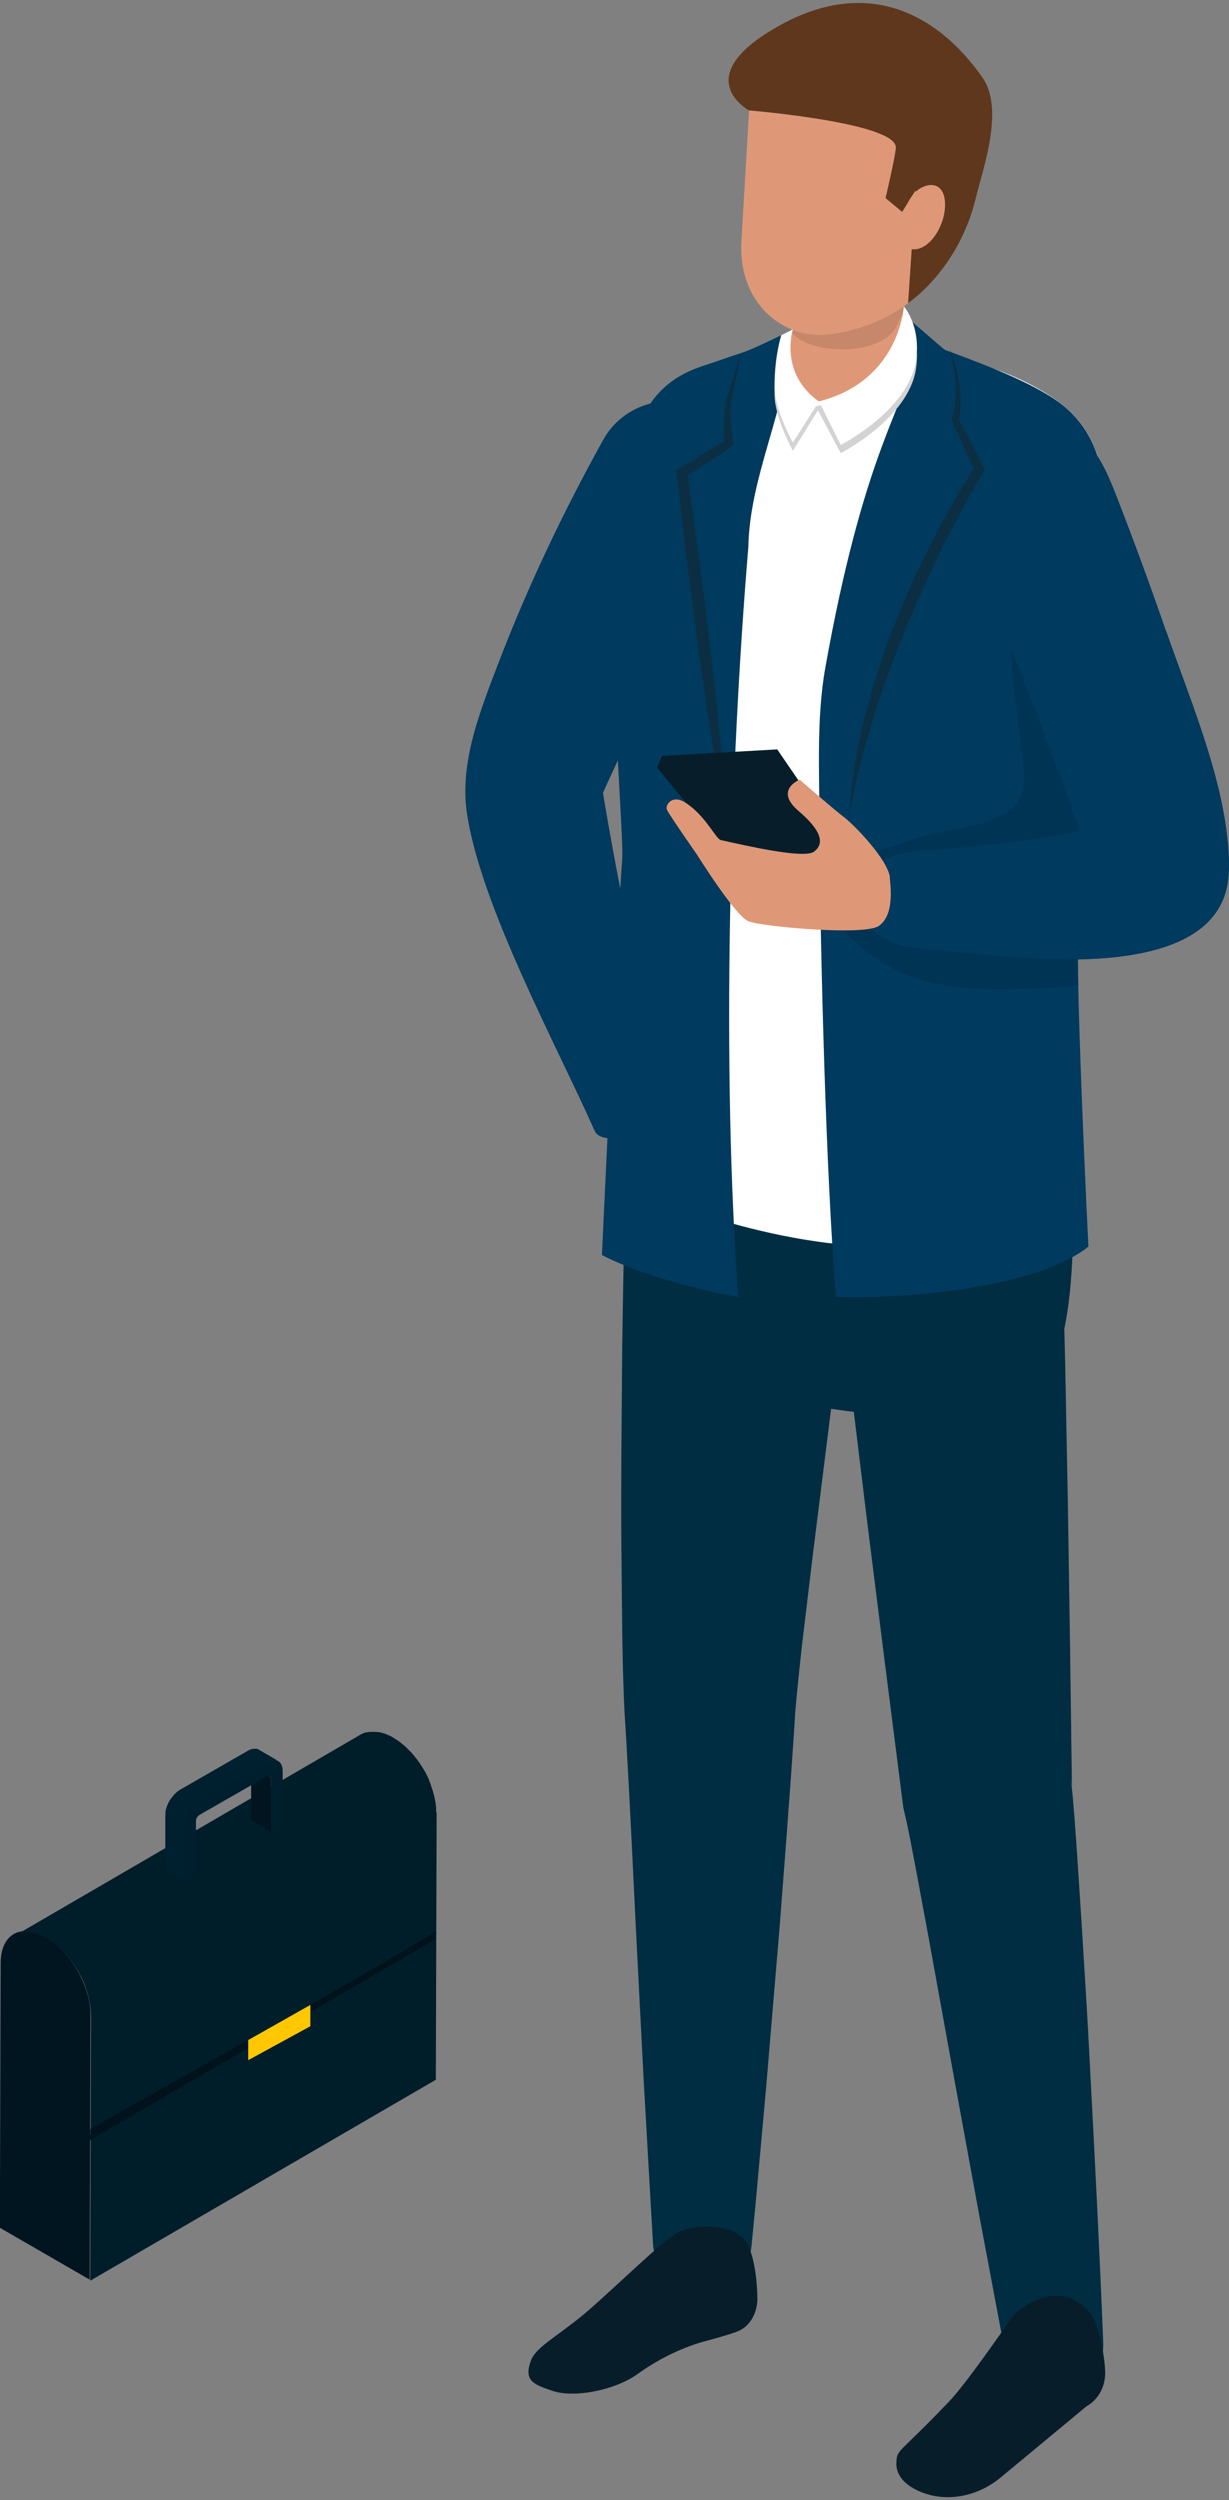 <?xml version="1.0" encoding="UTF-8"?>
<svg xmlns="http://www.w3.org/2000/svg" xmlns:xlink="http://www.w3.org/1999/xlink" viewBox="0 0 91 185">
  <rect x="0" y="0" width="91" height="185" fill="#808080" stroke="none"/>
  <defs>
    <style>
      .cls-1 {
        fill: #df9877;
      }

      .cls-2 {
        fill: #fff;
      }

      .cls-3 {
        fill: #00131c;
      }

      .cls-4 {
        fill: #d3d3d3;
        mix-blend-mode: multiply;
      }

      .cls-5 {
        fill: #ffc700;
      }

      .cls-6 {
        isolation: isolate;
      }

      .cls-7 {
        fill: #5e371d;
      }

      .cls-8 {
        fill: #00202f;
      }

      .cls-9 {
        fill: #001d2a;
      }

      .cls-10 {
        fill: #001520;
      }

      .cls-11 {
        fill: #002d42;
      }

      .cls-12 {
        clip-path: url(#clippath);
      }

      .cls-13 {
        fill: none;
      }

      .cls-14 {
        fill: #003a5e;
      }

      .cls-15 {
        fill: #1d1d1b;
        opacity: .4;
      }

      .cls-16 {
        fill: #c6876a;
      }

      .cls-17 {
        fill: #00151f;
      }

      .cls-18 {
        fill: #071e2a;
      }

      .cls-19 {
        fill: #001f2e;
      }

      .cls-20 {
        fill: #003454;
      }
    </style>
    <clipPath id="clippath">
      <path class="cls-13" d="m18.52,130.53l1.46.85s.07.08.07.16l-1.46-.85c0-.08-.03-.13-.07-.16Z"/>
    </clipPath>
  </defs>
  <g class="cls-6">
    <g id="_レイヤー_1" data-name="レイヤー 1">
      <g>
        <g>
          <g>
            <g class="cls-6">
              <path class="cls-10" d="m3.39,143.34c1.84,1.06,3.32,3.63,3.31,5.74l-.06,19.6-6.65-3.84.06-19.6c0-2.11,1.5-2.96,3.34-1.9Z"/>
              <path class="cls-9" d="m32.29,134.06c0-.05,0-.11,0-.16,0-.02,0-.05,0-.07,0-.01,0-.02,0-.03,0-.02,0-.04,0-.06,0-.05-.01-.11-.02-.16,0-.06-.01-.11-.02-.17,0,0,0,0,0,0,0,0,0,0,0,0,0-.05-.02-.11-.03-.16-.01-.06-.02-.12-.04-.17,0-.02,0-.04-.01-.06,0-.01,0-.03,0-.04,0-.03-.01-.05-.02-.08-.01-.06-.03-.12-.05-.18-.01-.04-.02-.08-.04-.13,0,0,0-.02,0-.02,0,0,0-.02,0-.02-.02-.06-.04-.11-.06-.17-.02-.06-.04-.11-.06-.17,0,0,0-.02-.01-.03,0,0,0-.02,0-.03-.01-.04-.03-.07-.04-.11-.02-.05-.04-.11-.06-.16-.02-.04-.03-.08-.05-.11,0,0,0-.01,0-.02,0,0,0-.02,0-.02-.02-.05-.05-.11-.07-.16-.03-.06-.06-.12-.08-.17,0,0,0-.02-.01-.03,0-.01-.01-.02-.02-.03-.02-.05-.05-.09-.07-.14-.03-.06-.06-.11-.1-.17-.02-.03-.03-.06-.05-.09,0-.01-.01-.02-.02-.03-.03-.05-.06-.1-.09-.14-.04-.07-.09-.14-.13-.21,0-.01-.01-.02-.02-.03-.07-.1-.14-.2-.21-.3,0,0,0,0,0,0-.05-.07-.1-.13-.15-.19-.04-.05-.08-.1-.12-.15,0,0,0,0,0,0,0,0,0,0,0,0-.04-.05-.08-.1-.13-.15-.04-.05-.09-.1-.13-.14,0,0-.02-.02-.02-.02,0,0-.02-.02-.02-.02-.03-.03-.06-.06-.09-.09-.05-.05-.09-.09-.14-.14-.01-.01-.03-.03-.04-.04-.01-.01-.02-.02-.03-.03-.02-.02-.05-.04-.07-.06-.05-.04-.1-.09-.15-.13-.02-.02-.04-.04-.07-.05-.01,0-.02-.02-.03-.03-.02-.01-.03-.03-.05-.04-.05-.04-.1-.08-.15-.11-.04-.03-.07-.05-.11-.08,0,0-.01,0-.02-.01,0,0-.01,0-.02-.01-.05-.03-.09-.06-.14-.09-.05-.03-.09-.06-.14-.09-.01,0-.02-.01-.03-.02-.04-.02-.07-.04-.11-.06-.05-.02-.09-.05-.14-.07-.03-.01-.06-.03-.09-.04,0,0-.01,0-.02,0,0,0-.02,0-.03-.01-.04-.02-.09-.04-.13-.06-.05-.02-.09-.03-.13-.05,0,0-.01,0-.02,0,0,0-.01,0-.02,0-.03-.01-.06-.02-.09-.03-.05-.01-.09-.03-.14-.04-.02,0-.04,0-.06-.01,0,0-.02,0-.03,0-.01,0-.03,0-.04,0-.05,0-.1-.02-.15-.02-.03,0-.06,0-.09,0-.01,0-.02,0-.03,0-.01,0-.02,0-.03,0-.05,0-.1,0-.16,0-.02,0-.04,0-.07,0-.02,0-.03,0-.05,0-.02,0-.04,0-.05,0-.07,0-.13.02-.19.03,0,0,0,0,0,0-.01,0-.02,0-.04,0-.07.01-.13.03-.19.05,0,0,0,0-.01,0-.09.03-.17.07-.25.12l-25.59,14.87c.08-.05.17-.09.25-.12.07-.02.14-.04.21-.06.01,0,.02,0,.04,0,.08-.02.16-.03.25-.03.02,0,.03,0,.05,0,.08,0,.17,0,.25,0,.01,0,.02,0,.03,0,.09,0,.18.02.28.04,0,0,.02,0,.03,0,.1.02.19.05.29.08,0,0,.01,0,.02,0,.1.04.21.08.32.13,0,0,.01,0,.02,0,.11.05.22.11.33.17.11.07.22.14.33.21,0,0,.01,0,.02.01.1.07.2.15.3.23.01,0,.02.02.03.03.1.08.19.16.28.25.01.01.02.02.03.03.09.09.19.18.28.28,0,0,.02.02.02.02.1.1.19.21.28.32h0c.18.22.35.45.5.68.05.07.09.14.13.21.04.06.08.12.11.18.02.03.03.06.05.09.06.1.11.21.17.31,0,.01.01.02.02.03.06.13.12.26.18.39,0,0,0,.01,0,.02.06.13.11.26.15.38,0,0,0,.02,0,.03.05.13.09.26.13.39,0,0,0,.02,0,.03.04.13.07.25.1.38,0,.01,0,.02,0,.04.03.13.06.26.08.39,0,0,0,0,0,0,.02.13.04.26.05.39,0,.01,0,.02,0,.03.01.13.02.26.02.38l-.06,19.6,25.59-14.87.06-19.6s0-.1,0-.15Z"/>
              <path class="cls-3" d="m6.69,157.54l-.04.82,25.59-14.87.03-.61c-4.13,2.68-19.12,10.98-25.58,14.65Z"/>
            </g>
            <g class="cls-6">
              <polygon class="cls-10" points="20.07 135.51 18.6 134.66 18.59 130.69 20.05 131.54 20.07 135.51"/>
              <g class="cls-6">
                <g class="cls-12">
                  <g class="cls-6">
                    <path class="cls-17" d="m20.05,131.54l-1.46-.85c0-.08-.03-.13-.07-.16l1.46.85s.07.08.07.16"/>
                  </g>
                </g>
              </g>
              <path class="cls-19" d="m19.8,130.39c.62-.36,1.13-.07,1.13.65v3.97s-.87.51-.87.51v-3.97c-.01-.16-.12-.22-.26-.14l-5.04,2.89c-.14.08-.25.27-.25.43v3.97s-.87.51-.87.51v-3.97c-.01-.72.49-1.59,1.12-1.95l5.04-2.89Z"/>
              <path class="cls-8" d="m20.05,130.28c.06-.02.13-.03.19-.04,0,0,.01,0,.02,0,.06,0,.12,0,.18,0,0,0,0,0,0,0,.06.01.11.03.16.06l-1.46-.85s0,0,0,0c-.02-.01-.04-.02-.06-.03-.02,0-.04-.02-.06-.02-.01,0-.03,0-.04,0,0,0,0,0,0,0,0,0,0,0-.01,0-.02,0-.05,0-.07,0-.02,0-.05,0-.07,0,0,0-.02,0-.02,0,0,0-.01,0-.02,0-.01,0-.03,0-.04,0-.03,0-.07.01-.1.02-.01,0-.03.01-.04.01-.01,0-.03,0-.04.01-.02,0-.03.01-.05.02-.05.02-.1.05-.16.08l-5.03,2.89c-.07.04-.14.09-.21.15-.02.02-.04.04-.07.06-.03.03-.07.06-.1.09-.01.01-.03.03-.04.05-.01.01-.03.03-.04.04-.01.02-.03.03-.04.05-.03.04-.06.07-.09.11-.01.01-.02.03-.03.04,0,0-.01.01-.02.02,0,.01-.02.03-.03.04-.02.03-.04.06-.07.1-.02.03-.04.06-.06.1,0,0,0,0,0,0,0,0,0,0,0,0-.02.03-.03.05-.04.08-.02.03-.03.06-.05.1-.01.03-.03.06-.04.09,0,0,0,0,0,0,0,0,0,0,0,0-.01.03-.03.07-.04.1-.01.04-.03.07-.04.11,0,.02-.01.04-.02.05,0,0,0,.02,0,.02,0,.01,0,.03-.01.04-.01.04-.02.09-.03.13,0,.03,0,.05-.01.08,0,.01,0,.03,0,.04,0,.01,0,.03,0,.04,0,.08-.01.15-.01.22v3.97s1.47.85,1.47.85v-3.97c-.01-.08,0-.17,0-.26,0-.01,0-.03,0-.04.01-.08.03-.16.06-.25,0,0,0-.02,0-.02.03-.09.06-.18.1-.27,0,0,0,0,0,0,.04-.09.08-.18.13-.26,0,0,0,0,0,0,.05-.08.1-.16.16-.24,0,0,.01-.01.02-.02.05-.07.11-.14.17-.2.01-.01.02-.03.04-.04.05-.05.09-.09.14-.13.02-.02.04-.04.07-.06.07-.06.14-.11.21-.15l5.03-2.89c.07-.04.14-.07.21-.1.01,0,.03,0,.04-.01Z"/>
            </g>
          </g>
          <path class="cls-5" d="m18.38,150.95c.17-.09,4.6-2.6,4.6-2.6v1.58l-4.6,2.51v-1.48Z"/>
        </g>
        <g>
          <g>
            <path class="cls-14" d="m44.67,32.53c-2.98,5.38-5.65,10.98-7.84,16.73-1.27,3.33-2.77,7.08-2.28,10.73.92,6.81,6.7,17.42,9.47,23.66.55,1.24,3.48.12,3.77.03.65-.21,1.86-1.65,1.51-2.5-1.45-3.57-1.99-9.27-2.86-13.01-.67-2.86-1.8-9.42-1.79-9.52,0-.06,6.16-13.28,9.44-19.78,1.23-2.43,1.74-5.07-.26-7.34-2.54-2.87-7.31-2.34-9.16,1.01Z"/>
            <path class="cls-11" d="m78.57,79s2.03,13.25-.09,20.67c-1.19,4.16-8.81,6.16-18.34,4.33-9.05-1.74-12.03-5.66-12.83-8.37-.8-2.71,0-18.24,0-18.24l31.26,1.6Z"/>
            <path class="cls-11" d="m78.61,90.45l.26,10.43.2,10.44.16,10.44.14,10.44-.09-.69.16,1.53.11,1.34.19,2.63.34,5.21c.21,3.47.44,6.92.61,10.38.37,6.92.72,13.83,1,20.76h0c.08,2.03-1.49,3.73-3.51,3.81-1.84.07-3.41-1.23-3.74-2.98l-1.92-10.2-1.87-10.2-1.85-10.19-.94-5.07-.48-2.5-.25-1.22-.24-1.03-.09-.69-1.32-10.36-1.3-10.36-1.26-10.36-1.2-10.37c-.54-4.65,2.8-8.85,7.45-9.39,4.65-.54,8.85,2.8,9.39,7.45.03.25.05.51.05.76Z"/>
            <path class="cls-11" d="m63.1,91.65s-.58,4.65-1.44,11.62c-.44,3.48-.94,7.54-1.49,11.9-.26,2.16-.53,4.4-.8,6.67-.12,1.11-.24,2.22-.35,3.35l-.14,1.54-.11,1.78c-.08,1.2-.17,2.41-.25,3.61-.09,1.17-.18,2.34-.26,3.5-.18,2.31-.35,4.59-.52,6.79-.37,4.4-.71,8.51-1.01,12.02-.32,3.52-.58,6.45-.77,8.5-.2,2.05-.31,3.22-.31,3.22h0c-.19,2.02-1.98,3.5-3.99,3.31-1.82-.17-3.21-1.66-3.31-3.44,0,0-.27-4.7-.67-11.75-.18-3.52-.4-7.63-.62-12.03-.11-2.2-.22-4.47-.33-6.78-.06-1.15-.12-2.31-.18-3.48-.06-1.14-.13-2.28-.19-3.42l-.11-1.74-.05-1.02-.03-.95c-.05-1.25-.07-2.43-.09-3.63-.03-2.34-.05-4.65-.07-6.88-.04-4.45.02-8.58.04-12.12.02-3.54.09-6.49.12-8.55.05-2.07.07-3.25.07-3.25.1-4.68,3.98-8.39,8.66-8.29,4.68.1,8.39,3.98,8.29,8.66,0,.28-.03.58-.06.86Z"/>
            <path class="cls-2" d="m52.1,27.66c-3.23,1.04-5.1,4.31-5.15,9.06-.07,5.7-.35,23.05-.51,25.28-.4,5.35-.36,25.6-.36,25.6,0,0,20.83,9.93,32.21.77,0,0-1.86-17.89-1.52-21.96.53-6.17,3.82-21.97,4.79-29.24.36-2.7-.68-5.41-2.79-7.13-4.18-3.4-14.16-6.41-26.66-2.38Z"/>
            <path class="cls-14" d="m55.41,40.36c.16-5.02,2.45-9.28,3.01-14.26.04-.39.15-1.42.29-1.73,0,0-2.78,1.42-3.83,1.75-1.15.37-1.58.55-2.78.94-3.23,1.04-4.88,3.18-5.86,7.84-1.8,8.51,0,26.44-.17,28.67-.4,5.35-1.5,29.29-1.5,29.29,0,0,3.19,1.82,10.1,3.12-1.25-16.79-.65-38.91.75-55.62Z"/>
            <path class="cls-14" d="m81.55,37.17c.36-2.7-.68-5.41-2.79-7.13-1.82-1.48-5.07-2.78-8.79-4.15-.11-.04-2.81-2.44-2.94-2.48.11.41.56,2.95.38,3.79-.75,3.42-3.56,6.9-6.29,22.15-.74,4.12-.39,8.37-.46,12.55.13,9.86.47,24.22,1.23,34.07,4.87.16,14.82-.61,18.7-3.73,0,0-1.08-21.42-.73-25.49.53-6.17.71-22.32,1.69-29.59Z"/>
            <path class="cls-20" d="m62.75,69.12c3.91,4.02,8.22,4.2,13.55,4.03,1.21-.04,2.38-.11,3.54-.22-.06-2.79-.07-5.09.02-6.17.53-6.17.71-22.32,1.69-29.59.11-.79.08-1.58-.05-2.34-.09.13-.18.26-.28.39-2.57,3.13-4.41,4.07-5.99,7.87-1.3,3.13.55,11.34.6,14.62.04,3.54-4.81,3.32-7.82,4.29-2.41.78-4.83,1.65-7.32,1.76.02,1.35.04,2.77.07,4.24.69.14,1.37.49,1.99,1.13Z"/>
            <g>
              <path class="cls-1" d="m59.84,19.1l-1.43,6.69c-.13,2.28,1.61,4.24,3.89,4.37,2.28.13,4.98-1.93,5.12-4.21l-.96-6.46-6.61-.39Z"/>
              <path class="cls-16" d="m66.42,24.06c.15-.36.39-.68.55-1.03l-.53-3.54-6.61-.39-1.18,5.53c1.46,1.72,6.77,1.72,7.77-.58Z"/>
              <path class="cls-1" d="m54.9,17.84c-.27,4.56,3.03,7.18,6.23,6.93,2.65-.21,8.15-2.02,8.41-6.5l1.39-8.24-15.36-3.67-.67,11.48Z"/>
              <path class="cls-7" d="m57.79,1.85c-6.96,3.82-2.33,6.32-2.33,6.32,0,0,10.89.9,10.87,2.74,0,.54-.76,3.75-.76,3.75l1.23,1.02,1-1.61-.56,8.35s3.72-2.43,5.01-7.76c.51-2.14,2.15-6.57.49-8.93-3.39-4.83-8.58-7.39-14.95-3.88Z"/>
              <path class="cls-1" d="m67.22,14.99l-.13,3.31c1.43.76,3-1.51,2.88-3.35-.1-1.44-1.13-1.45-1.87-.99-.54.33-.87,1.03-.87,1.03Z"/>
            </g>
            <path class="cls-18" d="m50,165.3c-1.28.79-5.38,4.85-7.12,6.23-1.93,1.53-3.23,2.22-3.57,3.14-.54,1.48.17,1.76,1.6,2.24,1.59.54,4.6-.03,6.29-1.24,1.46-1.05,3.08-1.87,4.8-2.38,0,0,2.04-.53,2.68-.81.91-.39,1.4-1.4,1.4-2.4,0,0,0-3.55-1.14-4.56-1.1-.97-3.71-1-4.96-.23Z"/>
            <path class="cls-18" d="m75.03,171.32s-3.36,4.91-4.72,6.34c-3.83,4.02-3.9,3.53-3.94,4.58-.05,1.5,1.77,2.31,3.09,2.49,1.68.22,3.37-.35,4.67-1.44l6.32-5.24c.85-.48,1.35-1.38,1.38-2.36.03-1.1-.46-3.76-1.17-4.6-2.42-2.87-5.64.22-5.64.22Z"/>
            <path class="cls-15" d="m54.09,31.1c-.01-.28-.01-.56,0-.83,0-.14.01-.27.03-.4.02-.14.04-.27.07-.41l.7-3.34c-.38,1.07-.72,2.16-1.04,3.25-.04.13-.08.28-.11.42-.03.15-.05.3-.07.45-.04.29-.05.58-.06.87-.01.51,0,1.02.02,1.53l-3.36,2.03-.2.12.03.25.39,3.42.42,3.42.44,3.41.46,3.41c.32,2.27.65,4.54,1.01,6.81.18,1.13.36,2.27.56,3.4.19,1.13.38,2.26.6,3.39-.07-1.15-.18-2.29-.27-3.43-.09-1.14-.2-2.29-.31-3.43-.23-2.28-.47-4.57-.74-6.84l-.41-3.42-.43-3.41-.46-3.41-.45-3.17,3.22-2.11.16-.11-.02-.18c-.06-.55-.11-1.12-.14-1.68Z"/>
            <path class="cls-15" d="m70.33,25.79c.32.83.56,1.7.69,2.59.07.45.12.9.11,1.36,0,.23,0,.46-.04.69-.02.23-.09.46-.15.69v-.19c.64,1.21,1.27,2.42,1.9,3.63l.09.17-.11.18c-.58.97-1.15,1.97-1.69,2.98-.54,1.01-1.06,2.03-1.57,3.05-.5,1.03-.98,2.07-1.45,3.11-.24.52-.46,1.05-.68,1.57-.23.53-.45,1.05-.65,1.59l-.63,1.6-.58,1.61c-.21.53-.37,1.08-.55,1.62-.18.54-.37,1.09-.52,1.64l-.48,1.65-.43,1.67c-.15.56-.28,1.11-.38,1.68-.11.56-.23,1.13-.35,1.69.05-.57.1-1.15.16-1.72.05-.58.14-1.15.23-1.72.1-.57.17-1.14.29-1.71l.38-1.69c.11-.57.29-1.12.44-1.68.16-.56.3-1.12.48-1.67l.54-1.65.59-1.63c.19-.55.42-1.08.64-1.61.22-.53.44-1.07.68-1.6.24-.53.46-1.06.72-1.58l.76-1.56c.52-1.03,1.06-2.06,1.64-3.06.57-1.01,1.16-2,1.81-2.97l-.02.35c-.58-1.24-1.15-2.48-1.71-3.73l-.04-.1.03-.09c.29-.78.33-1.67.27-2.54-.06-.88-.22-1.75-.43-2.62Z"/>
          </g>
          <polygon class="cls-18" points="53.33 62.48 48.66 56.81 49.01 55.93 57.55 55.45 62.9 63.27 56.02 65.83 53.33 62.48"/>
          <path class="cls-14" d="m86.33,46.67c-1.13-3.27-2.32-6.51-3.57-9.73-.45-1.16-.91-2.31-1.56-3.29-2.31,1.57-4.35,3.55-5.21,6.16-.55,1.69-1.84,2.53-3.22,2.71,2.41,6.31,4.96,12.59,7.16,18.98-2.77.56-5.6.87-8.41,1.2-1.81.21-4.33.02-5.99.9-2.11,1.12-2.37,4.13-.48,5.58,1.53,1.18,4.32,1.08,6.13,1.28,5.32.59,19.38,2.22,19.8-5.8.01-.2.02-.41.03-.61-.07-5.8-2.81-11.99-4.67-17.39Z"/>
          <path class="cls-1" d="m65.89,64.92c-.15-1.32-2.65-3.89-3.39-4.45-.74-.56-3.29-2.78-3.29-2.78,0,0-1.91.76-.09,2.31,1.82,1.55,1.89,2.47,1.15,3.02-.74.54-4.92-.42-6.9-.86-.37-.08-1.13-1.83-2.65-2.79-.94-.59-1.48.18-1.34.54.15.35,2.25,3.36,2.25,3.36,0,0,2.81,4.51,3.79,4.9.99.4,8.58,1.08,9.64.35,1.04-.71.95-2.41.82-3.61Z"/>
          <path class="cls-4" d="m58.71,33.35s-1.36-2.41-1.36-4.19c0-2.22.5-3.76.5-3.76l.49-.42s-.68,3.17,2.3,5.26l-1.93,3.11Z"/>
          <path class="cls-4" d="m66.92,23.28s-.51,5.27-6.51,6.79l1.84,3.46s5-2.54,5.57-6.22c.4-2.59-.9-4.03-.9-4.03Z"/>
          <path class="cls-2" d="m58.71,32.75s-1.36-2.41-1.36-4.19c0-2.22.5-3.76.5-3.76l.86-.43s-1.05,3.24,1.93,5.34l-1.93,3.04Z"/>
          <path class="cls-2" d="m66.92,22.67s-.28,5.51-6.28,7.03l1.61,3.22s5-2.54,5.57-6.22c.4-2.59-.9-4.03-.9-4.03Z"/>
        </g>
      </g>
    </g>
  </g>
</svg>